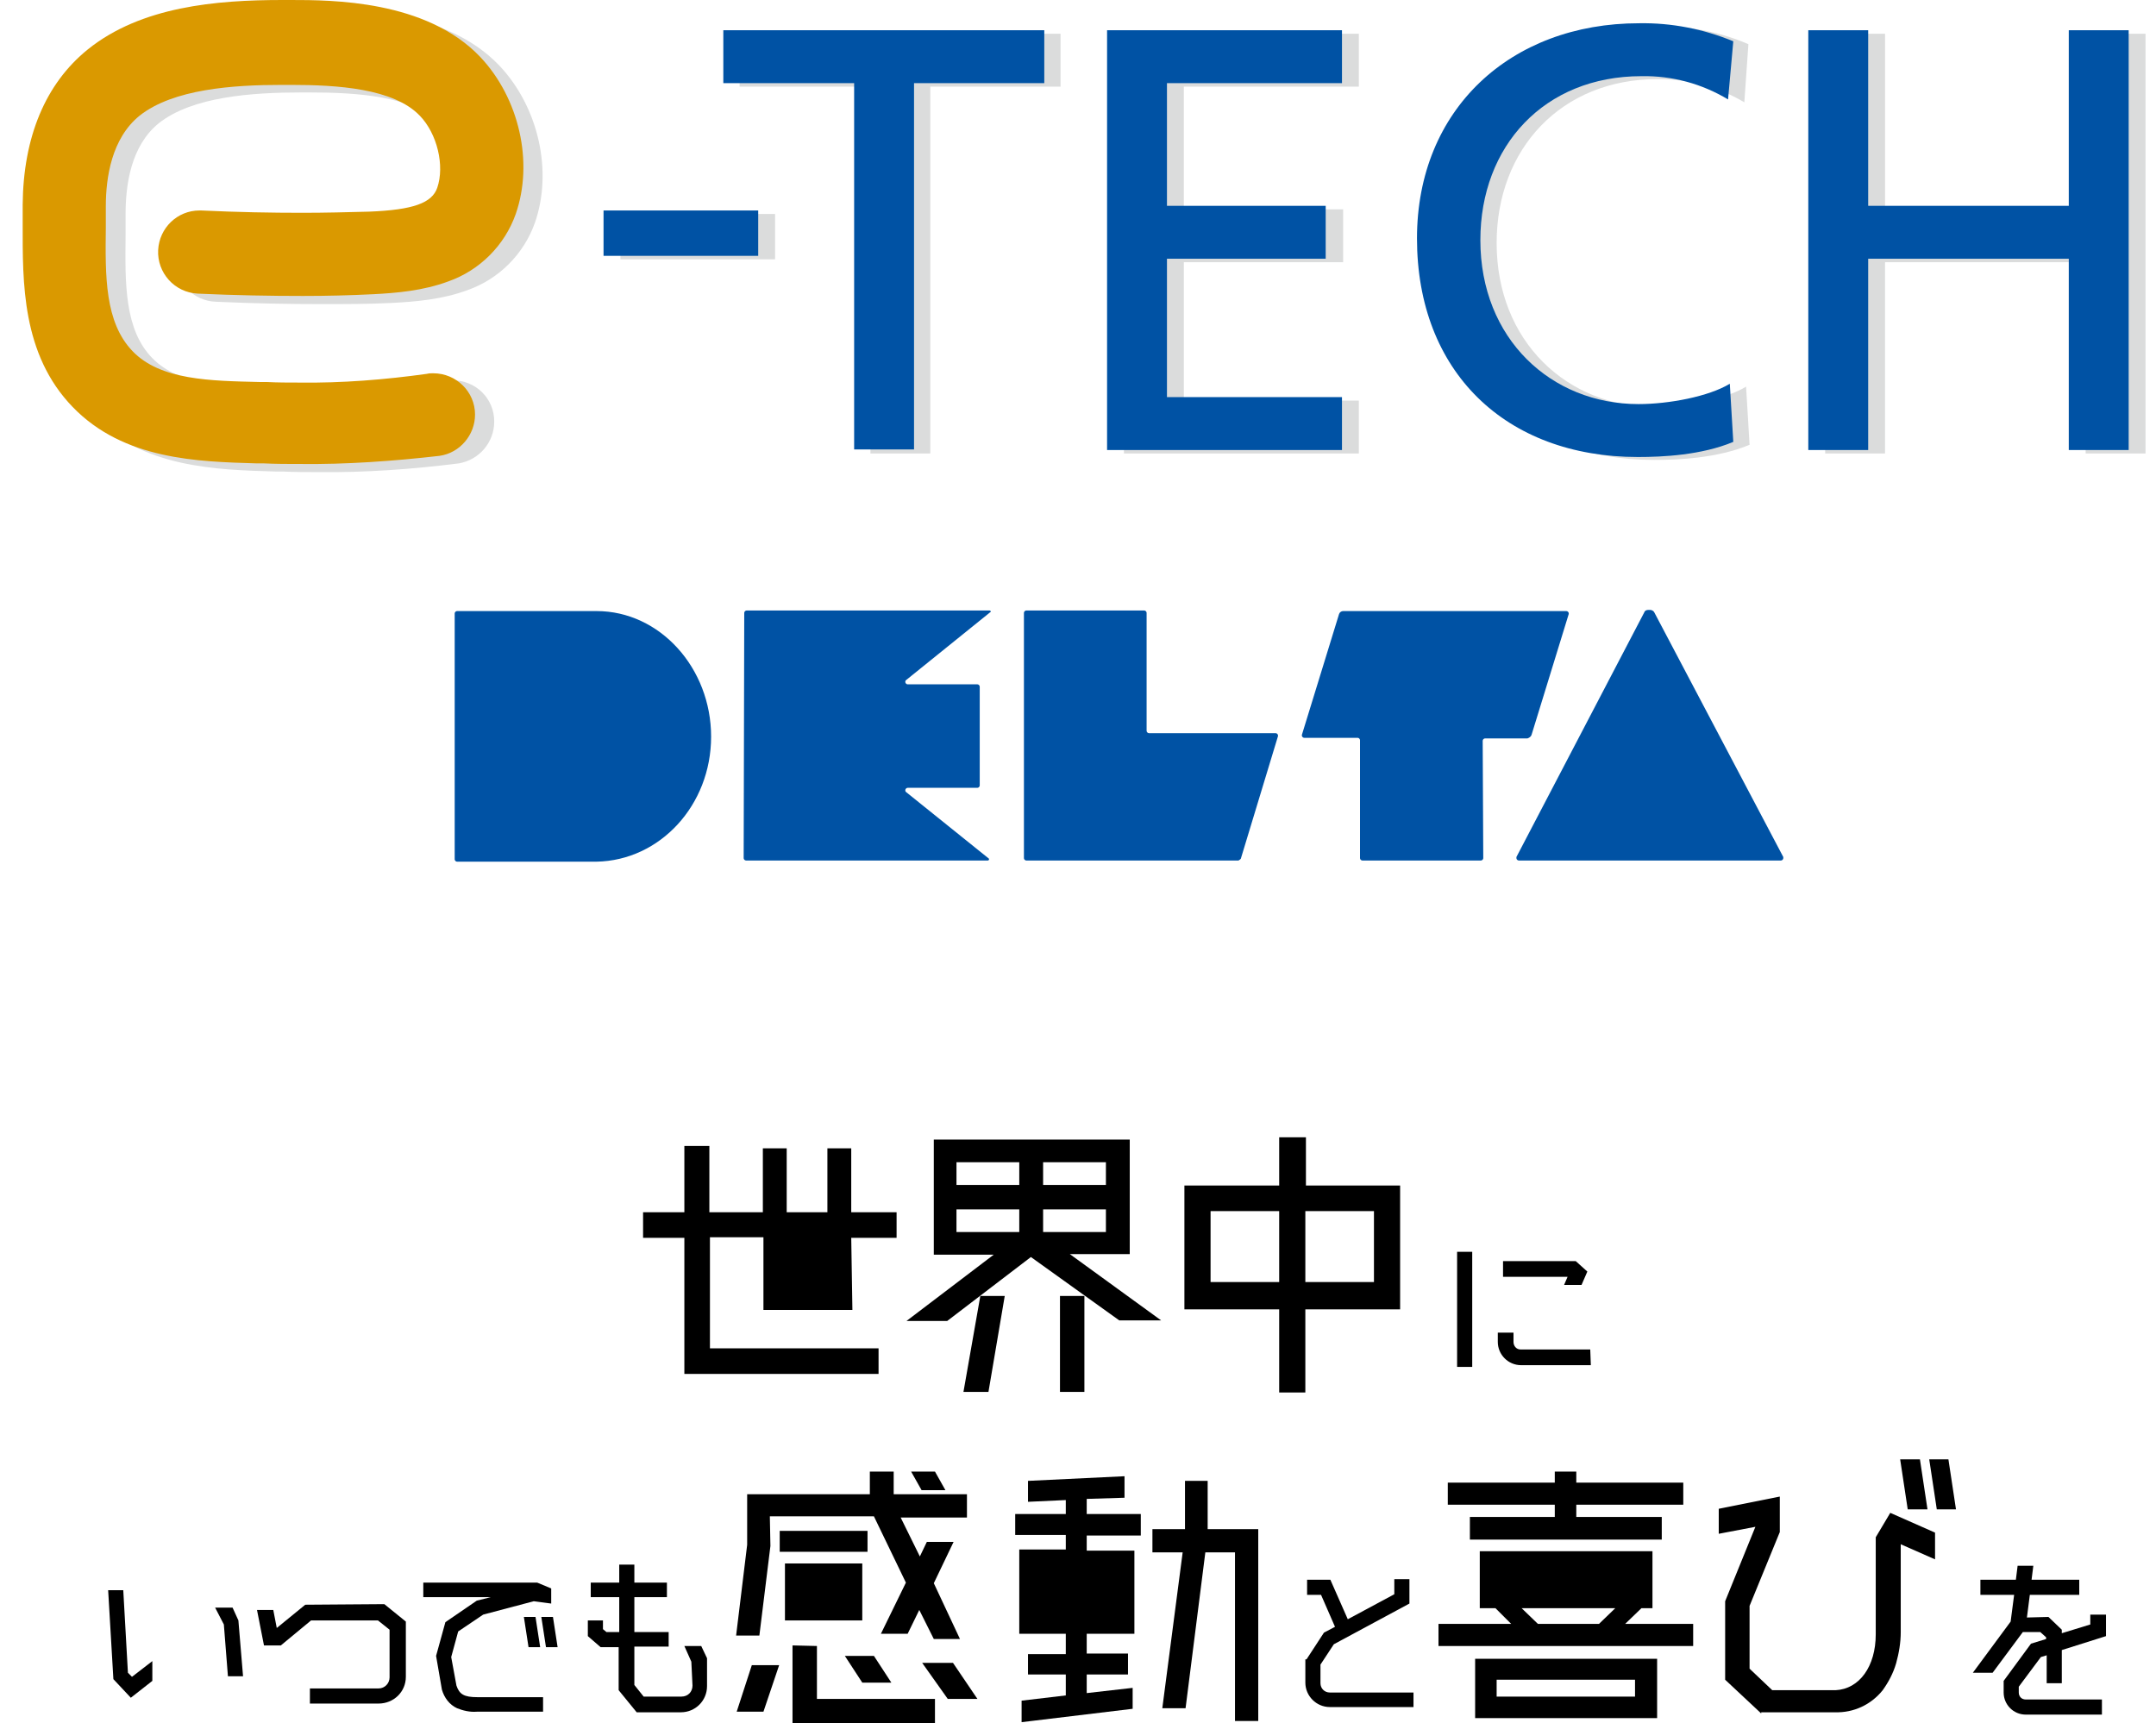 <?xml version="1.0" encoding="utf-8"?>
<!-- Generator: Adobe Illustrator 26.1.0, SVG Export Plug-In . SVG Version: 6.00 Build 0)  -->
<svg version="1.1" id="レイヤー_1" xmlns="http://www.w3.org/2000/svg" xmlns:xlink="http://www.w3.org/1999/xlink" x="0px"
	 y="0px" viewBox="0 0 370.8 296.4" style="enable-background:new 0 0 370.8 296.4;" xml:space="preserve">
<style type="text/css">
	.st0{fill:#DBDCDC;}
	.st1{fill:#0052A4;}
	.st2{fill:#DA9900;}
</style>
<path d="M146.6,225.3h-15.3v-12.5h-9.2v19.1h29v4.4h-33.4v-23.4h-7.1v-4.4h7.1v-11.4h4.3v11.4h9.2v-11h4.1v11h7v-11h4.1v11h7.8v4.4
	h-7.8L146.6,225.3z M142.4,212.7h-7v8.3h7V212.7z"/>
<path d="M177.3,216.2l-14.4,11h-7l15-11.4h-10.3V196h33.7v19.7H184l15.7,11.4h-7.2L177.3,216.2z M164.5,199.9v3.9h10.8v-3.9H164.5z
	 M164.5,211.9h10.8V208h-10.8V211.9z M168.6,222.9h4.2l-2.8,16.5h-4.3L168.6,222.9z M190.2,199.9h-10.8v3.9h10.8V199.9z
	 M190.2,211.9V208h-10.8v3.9H190.2z M186.5,222.9v16.5h-4.2v-16.5H186.5z"/>
<path d="M240.8,203.9v21.3h-16.3v14.3H220v-14.3h-16.3v-21.3H220v-8.3h4.6v8.3H240.8z M208.2,220.5H220v-12.2h-11.8V220.5z
	 M236.3,220.5v-12.2h-11.8v12.2H236.3z"/>
<path d="M253.2,235.1h-2.6v-19.8h2.6V235.1z M273.6,234.8h-12c-2.2,0-4-1.8-4-4v-1.6h2.7v1.6c0,0.7,0.5,1.3,1.2,1.3l0,0h12
	L273.6,234.8z M273,218.7l-1,2.3h-3l0.6-1.4h-11.1v-2.7H271L273,218.7z"/>
<path d="M132.5,265.9l-1.9,15.4h-4l1.9-15.6V257h21.1v-3.9h4.1v3.9h12.6v4h-11.4l3.3,6.7l1.2-2.5h4.6l-3.4,7.1l4.5,9.6h-4.5l-2.5-5
	l-2,4.1h-4.6l4.3-8.8l-5.5-11.4h-17.9L132.5,265.9L132.5,265.9z M126.7,294.4l2.6-8h4.7l-2.7,8H126.7z M134.1,266.9v-3.6h15.1v3.6
	H134.1z M148.3,268.9v9.8H135v-9.8H148.3z M140.5,283.1v9.1h20.3v4.3h-24.5V283L140.5,283.1z M145,275.4v-3.3h-6.6v3.2L145,275.4z
	 M148.3,289.4l-3-4.6h5l3,4.6H148.3z M162.6,256.3h-4.1l-1.8-3.2h4.1L162.6,256.3z M163.9,286l4.2,6.2H163l-4.4-6.2H163.9z"/>
<path d="M186.9,257.8v2.6h9.3v3.7h-9.3v2.6h8.2V281h-8.2v3.4h7.1v3.6h-7.1v3.2l7.9-0.9v3.6l-19.1,2.3v-3.7l7.6-0.9V288h-6.5v-3.5
	h6.5V281h-8v-14.5h8V264h-8.7v-3.6h8.7V258l-6.5,0.3v-3.6l16.6-0.8v3.7L186.9,257.8z M183.2,269.6h-4.9v2.3h4.9V269.6z M178.4,278
	h4.9v-2.3h-4.9V278z M192,269.6h-5.2v2.3h5.2V269.6z M186.9,278h5.1v-2.3h-5.2L186.9,278z M207.7,263h8.7v33h-4v-29h-5.1l-3.4,26.8
	h-4l3.5-26.8h-5.2v-4h5.6v-8.3h3.9V263z"/>
<path d="M279.5,279.3h11.7v3.8h-43.8v-3.8h12.5l-2.7-2.7h-2.7v-9.8h29.7v9.8h-1.9L279.5,279.3z M267.4,260.9v-2.1H249V255h18.4v-1.9
	h3.7v1.9h18.4v3.8h-18.4v2.1h14.7v3.9h-33v-3.9H267.4z M253.7,295.5v-10.2H285v10.2H253.7z M257.4,288.9v2.9h23.8v-2.9H257.4z
	 M258.2,270.5v2.5h22.2v-2.6L258.2,270.5z M261.7,276.6l2.8,2.7H275l2.8-2.7H261.7z"/>
<path d="M302.9,294.7l-6.2-5.8v-13.5l5.2-12.8l0,0l-6.3,1.2v-4.3l10.5-2.1v6.1l-5.2,12.7V287l3.9,3.7h10.9c4.1-0.2,6.9-4.1,6.9-9.6
	v-16.7l2.5-4.2l7.7,3.4v4.6l-5.9-2.6v15.1c0,1.8-0.3,3.6-0.8,5.4c-0.5,1.7-1.3,3.2-2.3,4.6c-2,2.5-5,3.9-8.2,3.8h-12.7V294.7z
	 M331.5,259.6h-3.4l-1.3-8.6h3.4L331.5,259.6z M336.4,259.6h-3.3l-1.3-8.6h3.3L336.4,259.6z"/>
<path d="M22.7,288.4l3.5-2.7v3.4l-3.7,2.9l-3-3.2l-0.9-15.3h2.6l0.8,14.2L22.7,288.4z M41,278.7l0.8,9.6h-2.6l-0.7-8.9l-1.5-2.9h3
	L41,278.7z"/>
<path d="M66.1,275.9l3.7,3v9.5c0,2.6-2.1,4.6-4.7,4.6H53.3v-2.6h11.8c1.1,0,1.9-0.9,1.9-1.9l0,0v-8.2l-2-1.6H53.5l-5.2,4.3h-2.9
	l-1.2-6.1H47l0.6,3.1l4.9-4L66.1,275.9z"/>
<path d="M75,284.8l1.6-5.8l5.4-3.7l2.4-0.6H72.8v-2.5h19.6l2.4,1v2.6l-3-0.4l-8.7,2.3l-4.3,2.9l-1.2,4.4l0.9,4.9
	c0.5,1.5,1.3,2,3.6,2h11.3v2.5H82c-1.2,0.1-2.4-0.2-3.4-0.6c-1.3-0.6-2.2-1.8-2.6-3.2L75,284.8z M92.9,283.3h-2l-0.8-5.2h2
	L92.9,283.3z M95.9,283.3h-2l-0.8-5.2h2L95.9,283.3z"/>
<path d="M118.9,285.8l-1.2-2.7h2.9l1,2.1v4.8c0,2.5-2,4.5-4.5,4.5l0,0h-7.6l-3.1-3.8v-7.4h-3.1l-2.2-1.9v-2.7h2.6v1.5l0.6,0.5h2.2
	v-6h-4.9v-2.5h4.9v-3.1h2.6v3.1h5.6v2.5h-5.6v6h5.9v2.5h-5.9v6.6l1.6,2h6.5c1.1,0,1.9-0.8,1.9-1.9L118.9,285.8z"/>
<path d="M224.7,285.4l3-4.6l1.9-1l-2.4-5.5h-2.4v-2.6h4l3,6.8l8-4.3v-2.6h2.6v4.2l-13,7l-2.3,3.5v3.2c0,0.9,0.7,1.6,1.6,1.6l0,0
	h14.4v2.5h-14.4c-2.3,0-4.2-1.9-4.2-4.2v-4H224.7z"/>
<path d="M352.3,278.1l2.3,2.2v0.6l4.9-1.5v-1.7h2.7v3.7l-7.6,2.4v5.7H352v-4.8l-1,0.3l-3.8,5.1v1c0,0.7,0.5,1.2,1.2,1.2l0,0h13.1
	v2.6h-13.1c-2.1,0-3.8-1.7-3.8-3.8v-2l4.7-6.4l2.6-0.8v-0.3l-1-0.9h-3l-5.2,7h-3.4l6.5-8.8l0.6-4.6h-5.8v-2.6h6.1l0.3-2.4h2.7
	l-0.3,2.4h8.2v2.6h-8.5l-0.5,3.9L352.3,278.1z"/>
<rect x="134" y="209.9" width="8.9" height="13.5"/>
<rect x="138.3" y="270.8" width="8.9" height="6.8"/>
<rect x="177.8" y="267.4" width="15.2" height="13"/>
<rect x="255.4" y="267.4" width="28.1" height="7.6"/>
<g id="レイヤー_2_00000071534961464399874120000010671302572241946786_">
	<g id="レイヤー_1-2">
		<path class="st0" d="M54.7,81.2c-2,0-4,0-6.1-0.1h-1.2c-10.2-0.3-22.9-0.6-31.7-9.7S7.1,50,7.2,40.1c0-1.2,0-2.3,0-3.4
			c0-11.6,3.8-20.8,11.1-26.7c9.2-7.4,22-8.5,33.5-8.5h1.5c7,0,23.3,0,32.6,9.8c6.7,7.1,9.2,18.1,6.1,27c-1.9,5.4-6.2,9.7-11.6,11.6
			c-4.3,1.6-9,2-13,2.2s-7.9,0.2-12.1,0.2c-5.5,0-11.5-0.1-18.1-0.4c-4-0.1-7.1-3.4-7-7.3c0.1-4,3.4-7.1,7.3-7h0.3
			c6.4,0.3,12.1,0.4,17.4,0.4c4,0,7.7-0.1,11.5-0.2c7.6-0.3,10.8-1.5,11.7-4.2c1.3-3.8,0-9.3-2.9-12.4c-4.5-4.7-14.2-5.3-22.2-5.3
			h-1.5c-8.4,0-18.7,0.7-24.5,5.3c-4.8,3.9-5.7,10.6-5.7,15.6c0,1,0,2,0,3v0.6c-0.1,8.4-0.2,16.3,4.6,21.2s13.4,5.1,21.7,5.3h1.2
			c1.9,0.1,3.8,0.1,5.7,0.1c7.3,0.1,14.6-0.4,21.9-1.5c0.4-0.1,0.7-0.1,1.1-0.1c4,0,7.2,3.1,7.2,7.1c0,3.6-2.6,6.6-6.1,7.2
			C70.9,80.7,62.8,81.3,54.7,81.2L54.7,81.2z"/>
		<path class="st0" d="M106.7,36.8h26.6v7.8h-26.6V36.8z"/>
		<path class="st0" d="M149.6,14.9h-22.4V5.8h55.2v9.1H160v63.1h-10.3V14.9z"/>
		<path class="st0" d="M193.3,5.8h40.4v9.1h-30.1V36H231v9.1h-27.4v23.8h30.1v9.1h-40.4V5.8z"/>
		<path class="st0" d="M300,17.6c-4.5-2.7-9.6-4-14.9-4c-16.6,0-27.7,12-27.7,28.2c0,17,12.2,28.2,27.2,28.2
			c5.2,0,12.1-1.3,15.7-3.5l0.6,10c-5.5,2.3-12.2,2.6-16.4,2.6c-22.8,0-38.1-14.6-38.1-37.6c0-22.2,16.1-37,38.1-37
			c5.6-0.1,11.1,0.9,16.2,3.1L300,17.6z"/>
		<path class="st0" d="M313.9,5.8h10.3V36h34.5V5.8h10.3v72.2h-10.3V45.1h-34.5v32.9h-10.3V5.8z"/>
		<path class="st1" d="M103.8,36.2h26.6V44h-26.6V36.2z"/>
		<path class="st1" d="M146.8,14.3h-22.4V5.2h55.2v9.1h-22.4v63h-10.3V14.3z"/>
		<path class="st1" d="M190.4,5.2h40.4v9.1h-30.1v21.1h27.3v9.1h-27.3v23.8h30.1v9.1h-40.4V5.2z"/>
		<path class="st1" d="M297.2,17.1c-4.5-2.7-9.6-4.1-14.9-4c-16.7,0-27.7,12-27.7,28.2c0,17,12.2,28.2,27.2,28.2
			c5.2,0,12.1-1.3,15.7-3.5l0.6,10c-5.5,2.3-12.2,2.6-16.4,2.6c-22.8,0-38-14.7-38-37.6c0-22.2,16.1-37,38.2-37
			c5.6-0.1,11.1,1,16.2,3.1L297.2,17.1z"/>
		<path class="st1" d="M311,5.2h10.3v30.2h34.5V5.2h10.3v72.2h-10.3V44.5h-34.5v32.9H311V5.2z"/>
		<path class="st1" d="M306.7,147.4c0,0.1,0,0.1,0,0.2c0,0.2-0.2,0.4-0.4,0.4h-45.1c-0.2,0-0.4-0.2-0.4-0.4c0-0.1,0-0.1,0-0.2
			l22-42.1c0.1-0.3,0.4-0.4,0.7-0.4h0.3c0.3,0,0.6,0.2,0.7,0.4L306.7,147.4z"/>
		<path class="st1" d="M78.6,148.2c-0.2,0-0.4-0.2-0.4-0.4v-42.3c0-0.2,0.2-0.4,0.4-0.4h24c10.9,0,19.7,9.8,19.7,21.6
			s-8.8,21.3-19.7,21.5L78.6,148.2z"/>
		<path class="st1" d="M176.5,148c-0.2,0-0.4-0.2-0.4-0.4v-42.2c0-0.2,0.2-0.4,0.4-0.4c0,0,0,0,0,0h20.3c0.2,0,0.4,0.2,0.4,0.4v20.3
			c0,0.2,0.2,0.4,0.4,0.4h21.8c0.2,0,0.4,0.2,0.4,0.4c0,0,0,0,0,0c0,0,0,0.1,0,0.1l-6.4,21.1c-0.1,0.1-0.2,0.2-0.4,0.3L176.5,148z"
			/>
		<path class="st1" d="M255.1,147.6c0,0.2-0.2,0.4-0.4,0.4h-20.4c-0.2,0-0.4-0.2-0.4-0.4v-20.3c0-0.2-0.2-0.4-0.4-0.4h-9.2
			c-0.2,0-0.4-0.2-0.4-0.4c0,0,0,0,0,0c0,0,0-0.1,0-0.1l6.4-20.8c0.1-0.3,0.4-0.5,0.7-0.5h38.4c0.2,0,0.4,0.2,0.4,0.4
			c0,0,0,0.1,0,0.1l-6.4,20.8c-0.1,0.3-0.4,0.5-0.7,0.6h-7.3c-0.2,0-0.4,0.2-0.4,0.4L255.1,147.6z"/>
		<path class="st1" d="M128,105.4c0-0.2,0.2-0.4,0.4-0.4h41.8c0.1,0,0.2,0.1,0.2,0.2c0,0,0,0.1-0.1,0.1c0,0-14.5,11.7-14.5,11.7
			c-0.1,0.1-0.1,0.2-0.1,0.3c0,0.2,0.2,0.4,0.4,0.4h12c0.2,0,0.4,0.2,0.4,0.4v17c0,0.2-0.2,0.4-0.4,0.4h-12c-0.2,0-0.4,0.2-0.4,0.4
			c0,0.1,0,0.2,0.1,0.3l14.3,11.5c0,0,0,0.1,0,0.1c0,0.1-0.1,0.2-0.2,0.2c0,0,0,0,0,0h-41.6c-0.2,0-0.4-0.2-0.4-0.4L128,105.4z"/>
		<path class="st2" d="M51.5,79.8c-2,0-4,0-6.1-0.1h-1.2C34,79.4,21.3,79.1,12.5,70S3.9,48.5,3.9,38.6c0-1.2,0-2.3,0-3.4
			C4,23.6,7.8,14.4,15.1,8.5C24.3,1.1,37.2,0,48.6,0H50c7,0,23.3,0,32.6,9.8c6.7,7.1,9.2,18.1,6.1,27c-1.9,5.4-6.2,9.7-11.6,11.6
			c-4.3,1.6-8.9,2-12.9,2.2s-7.9,0.3-12.1,0.3c-5.5,0-11.5-0.1-18.1-0.4c-4-0.2-7-3.6-6.8-7.5c0.2-3.8,3.3-6.8,7.1-6.8h0.3
			c6.4,0.3,12.1,0.4,17.4,0.4c4,0,7.7-0.1,11.5-0.2c7.6-0.3,10.8-1.5,11.7-4.1c1.3-3.8,0-9.3-3-12.4c-4.5-4.7-14.2-5.3-22.2-5.3
			h-1.5c-8.4,0-18.7,0.7-24.5,5.3c-4.8,3.9-5.8,10.6-5.8,15.6c0,1,0,2,0,3v0.6c-0.1,8.4-0.2,16.3,4.6,21.3s13.4,5.1,21.8,5.3h1.2
			c1.9,0.1,3.9,0.1,5.7,0.1c7.3,0.1,14.7-0.5,21.9-1.5c0.4-0.1,0.7-0.1,1.1-0.1c4,0,7.2,3.2,7.2,7.1c0,3.5-2.6,6.6-6.1,7.1
			C67.7,79.3,59.6,79.9,51.5,79.8L51.5,79.8z"/>
	</g>
</g>
</svg>
